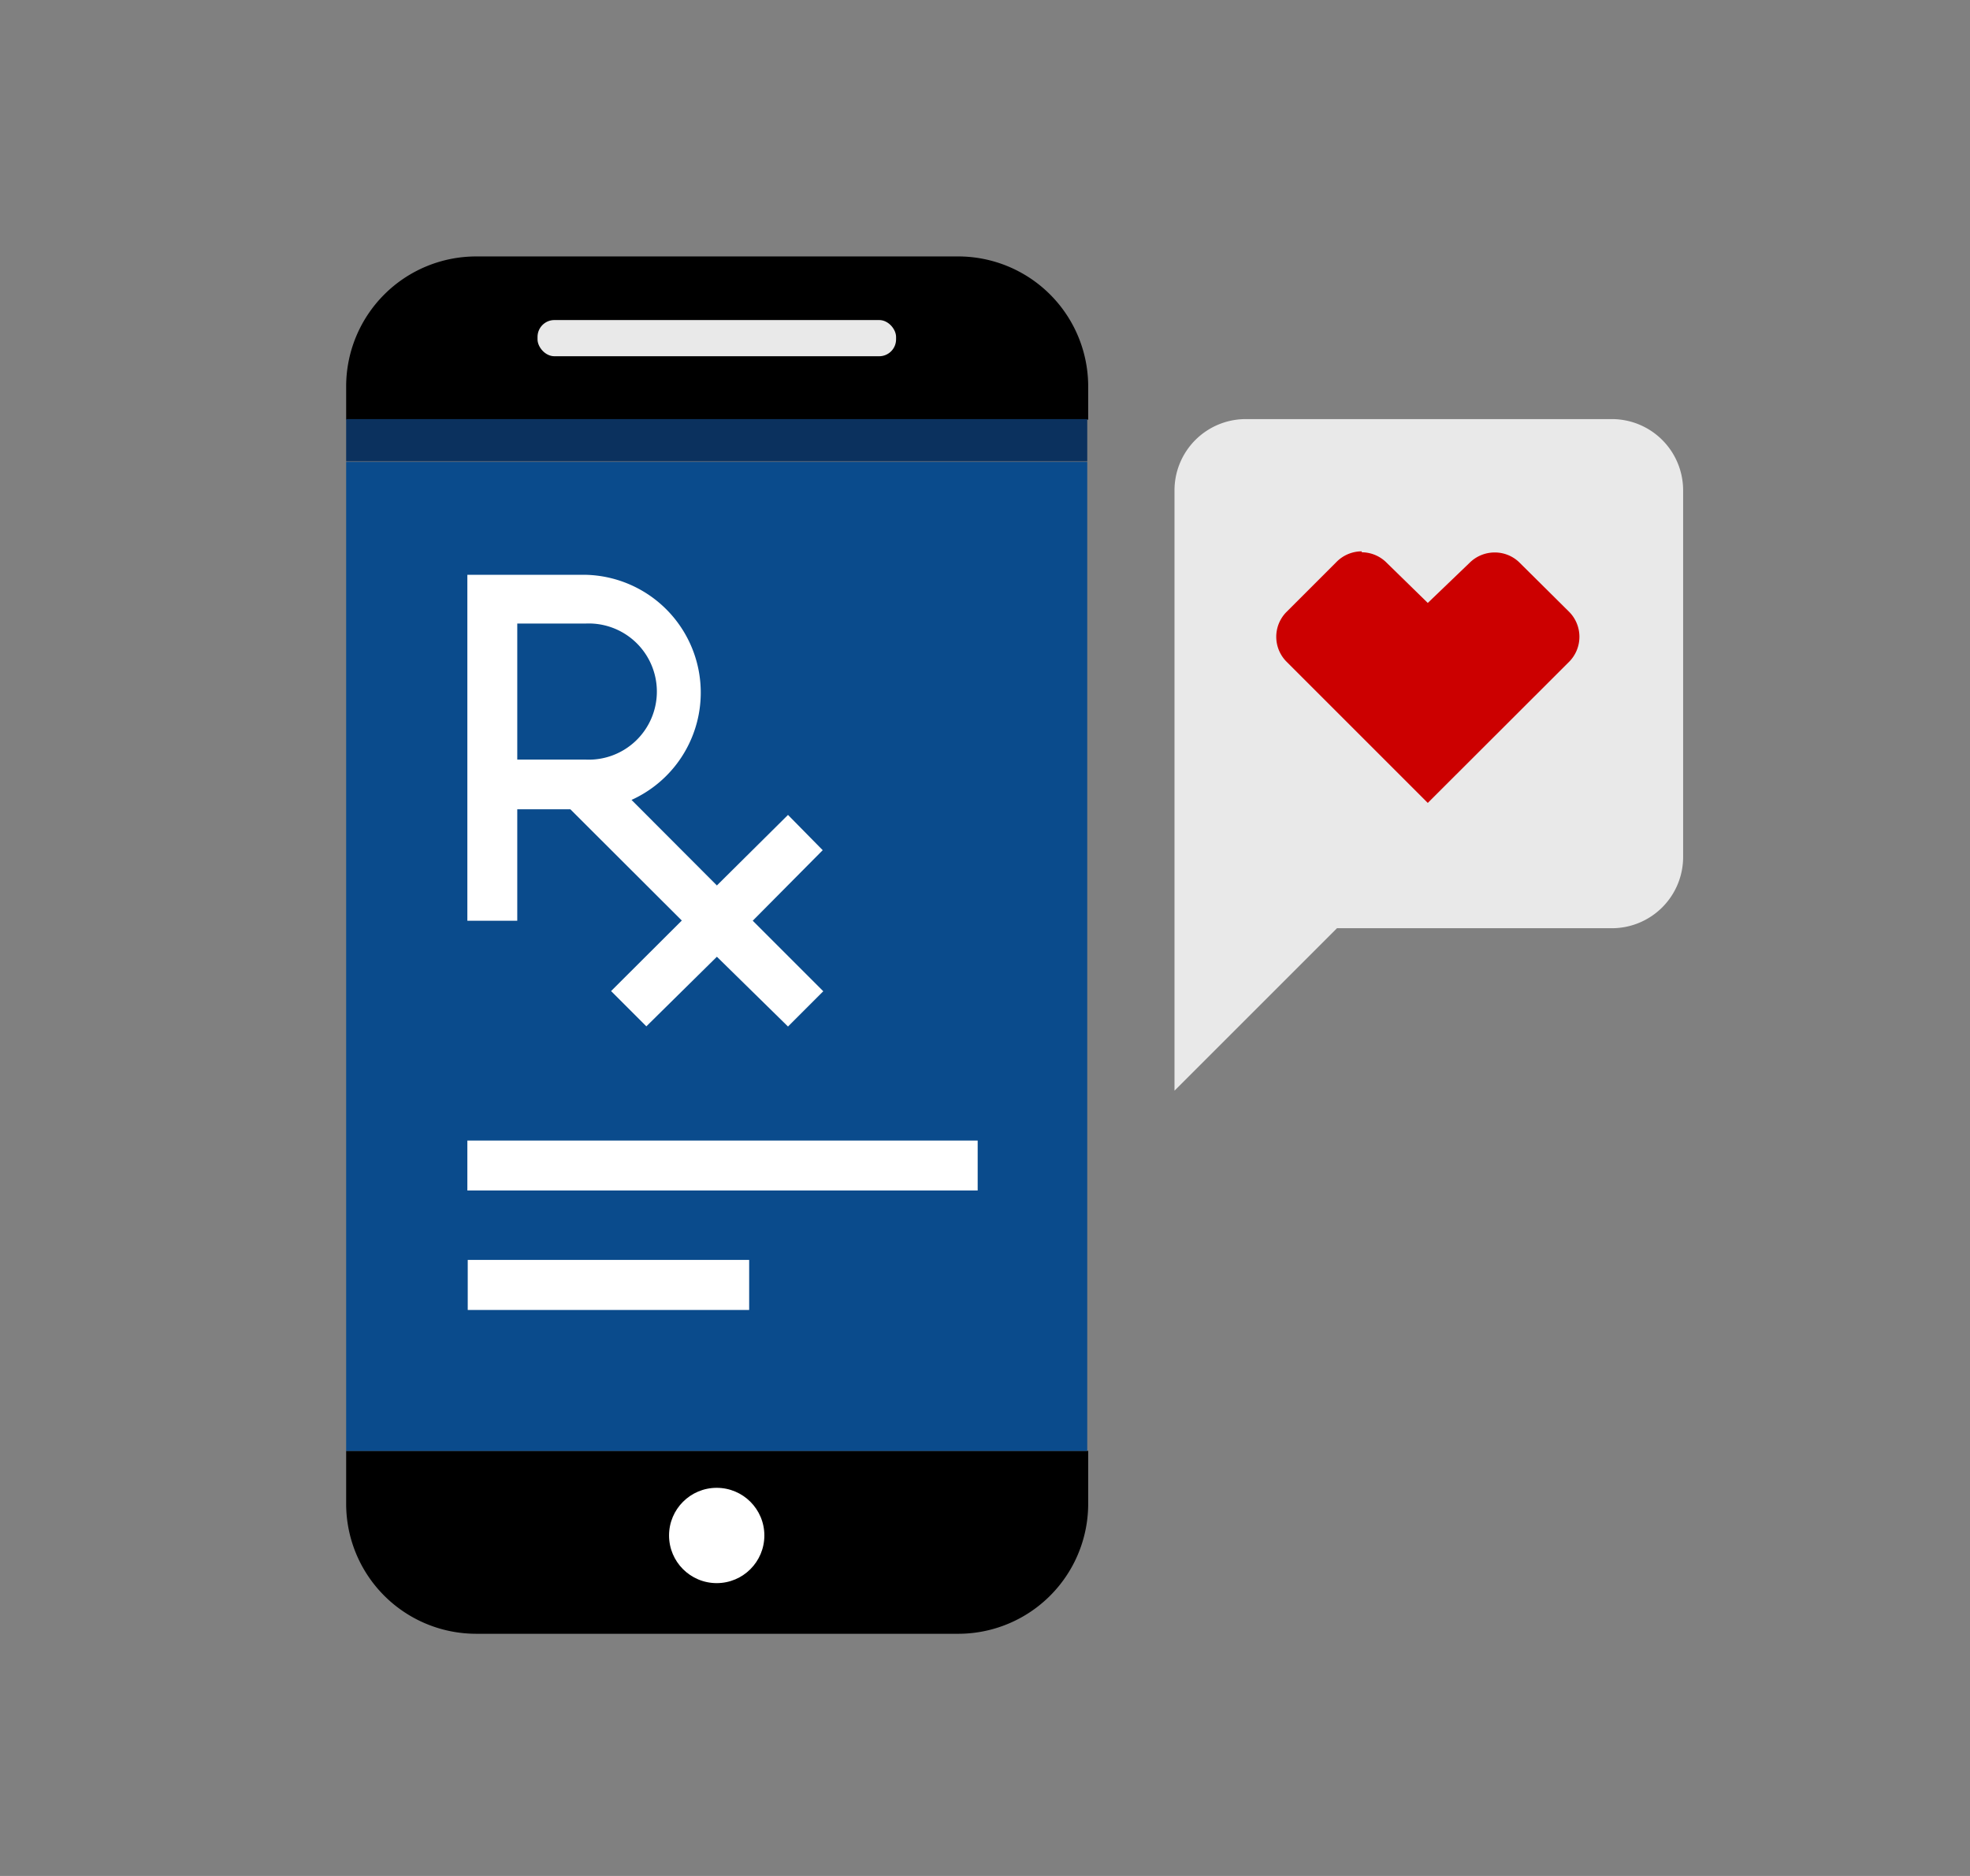 <svg id="Layer_1" data-name="Layer 1" xmlns="http://www.w3.org/2000/svg" viewBox="0 0 105 100"><rect x="0" y="0" width="105" height="100" fill="#808080" stroke="none"/><defs><style>.cls-1{fill:#fff;}.cls-2{fill:#0a4b8c;}.cls-3{fill:#0b315e;}.cls-4{fill:#e9e9e9;}.cls-5{fill:#c00;}</style></defs><path d="M18.45,77.34H58v2.84A6.93,6.93,0,0,1,51,87.09H25.37a6.93,6.93,0,0,1-6.92-6.91ZM51,13.67H25.37a6.93,6.93,0,0,0-6.92,6.91v1.79H58V20.58A6.93,6.93,0,0,0,51,13.67Z"/><circle class="cls-1" cx="38.2" cy="81.85" r="2.54"/><rect class="cls-2" x="18.45" y="24.62" width="39.5" height="52.72"/><rect class="cls-3" x="18.45" y="22.34" width="39.5" height="2.25"/><rect class="cls-4" x="28.65" y="17.06" width="19.11" height="1.93" rx="0.9"/><path class="cls-1" d="M43.85,45.32,42,43.44,38.21,47.2l-4.55-4.56a6.28,6.28,0,0,0-2.47-12H24.91V49.08h2.66V43.14H30.4l5.94,5.93-3.77,3.76,1.88,1.88L38.21,51,42,54.72l1.88-1.88-3.76-3.76ZM27.57,33.24h3.62a3.63,3.63,0,1,1,0,7.25H27.57ZM52.11,63.46H24.91V60.8h27.2Zm-12.18,3.7h-15v2.67h15Z"/><path class="cls-4" d="M85.91,22.34H66.4a3.8,3.8,0,0,0-3.8,3.8v32l8.66-8.66H85.91a3.8,3.8,0,0,0,3.8-3.8V26.14A3.8,3.8,0,0,0,85.91,22.34Z"/><path class="cls-5" d="M72.58,29.39a1.89,1.89,0,0,0-1.34.56l-2.66,2.66a1.88,1.88,0,0,0,0,2.67L76.1,42.8l7.53-7.52a1.89,1.89,0,0,0,0-2.67L81,30a1.87,1.87,0,0,0-1.33-.55,1.89,1.89,0,0,0-1.34.55L76.1,32.14,73.91,30a1.88,1.88,0,0,0-1.33-.56"/></svg>